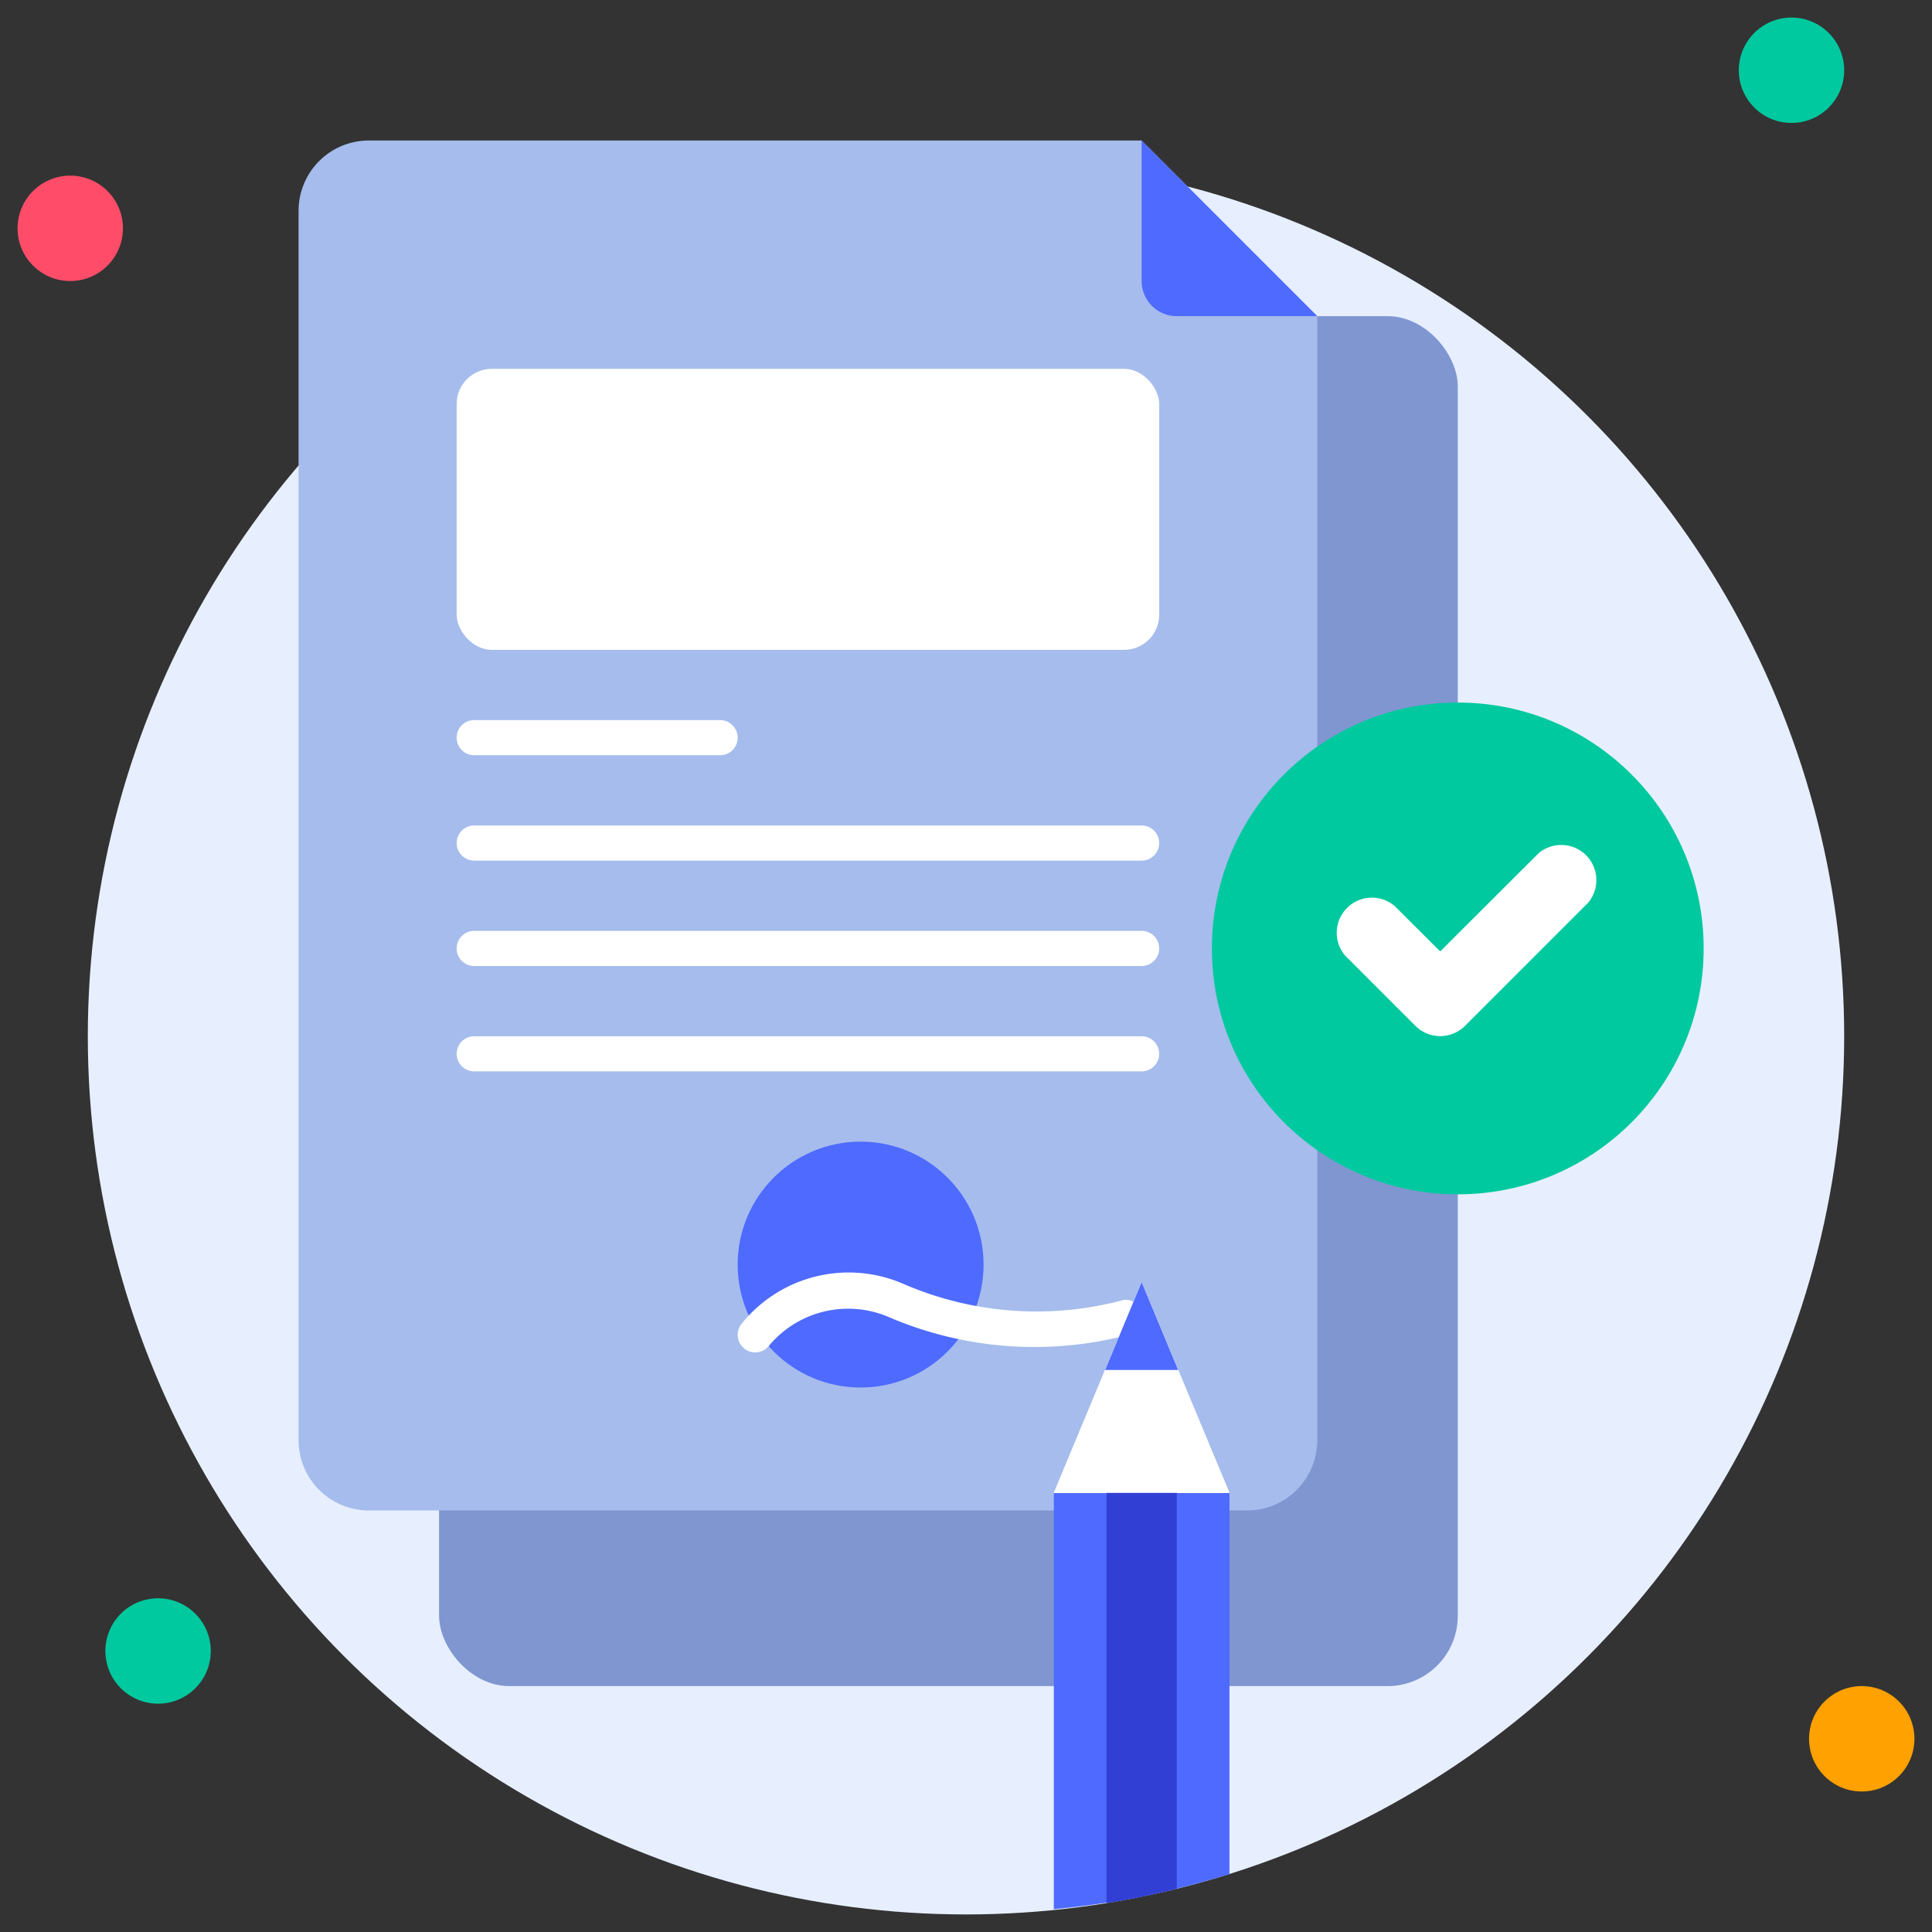 <?xml version="1.0" encoding="UTF-8" standalone="no"?><!-- icon666.com - MILLIONS OF FREE VECTOR ICONS --><svg width="1024" height="1024" viewBox="0 0 110 110" xmlns="http://www.w3.org/2000/svg"><rect x="0" y="0" width="110" height="110" fill="#333333" stroke="none"/><g id="_13._Contract" data-name="13. Contract"><circle cx="55" cy="59" fill="#e7efff" r="50"/><circle cx="4" cy="13" fill="#ff4d69" r="3"/><circle cx="102" cy="4" fill="#00c99f" r="3"/><circle cx="106" cy="99" fill="#ffa100" r="3"/><circle cx="9" cy="94" fill="#00c99f" r="3"/><rect fill="#7f96d1" height="78" rx="4" width="58" x="25" y="18"/><path d="m75 18v64a4 4 0 0 1 -4 4h-50a4 4 0 0 1 -4-4v-70a4 4 0 0 1 4-4h44z" fill="#a5bced"/><circle cx="49" cy="72" fill="#4e6aff" r="7"/><path d="m43 77a1 1 0 0 1 -.8-1.6 7.82 7.82 0 0 1 9.17-2.33 19.06 19.06 0 0 0 12.39 1 1 1 0 1 1 .48 1.93 21 21 0 0 1 -13.61-1 5.87 5.87 0 0 0 -6.83 1.6 1 1 0 0 1 -.8.4z" fill="#fff"/><path d="m70 85v21.7a48.62 48.62 0 0 1 -10 2v-23.7z" fill="#4e6aff"/><path d="m70 85h-10l5-12z" fill="#fff"/><path d="m70 85h-10c3.5-8.4 2.38-5.7 5-12 2.62 6.29 1.49 3.6 5 12z" fill="#fff"/><path d="m67 85v22.54c-1.31.33-2.65.61-4 .82v-23.36z" fill="#323fd4"/><path d="m67.08 78h-4.16l2.08-5z" fill="#4e6aff"/><path d="m75 18h-8a2 2 0 0 1 -2-2v-8z" fill="#4e6aff"/><g fill="#fff"><rect height="16" rx="2" width="40" x="26" y="21"/><path d="m41 43h-14a1 1 0 0 1 0-2h14a1 1 0 0 1 0 2z"/><path d="m65 49h-38a1 1 0 0 1 0-2h38a1 1 0 0 1 0 2z"/><path d="m65 55h-38a1 1 0 0 1 0-2h38a1 1 0 0 1 0 2z"/><path d="m65 61h-38a1 1 0 0 1 0-2h38a1 1 0 0 1 0 2z"/></g><circle cx="83" cy="54" fill="#00c99f" r="14"/><path d="m80.59 58.41-4-4a2 2 0 0 1 2.82-2.82l2.59 2.58 5.59-5.58a2 2 0 0 1 2.82 2.82l-7 7a2 2 0 0 1 -2.82 0z" fill="#fff"/></g></svg>